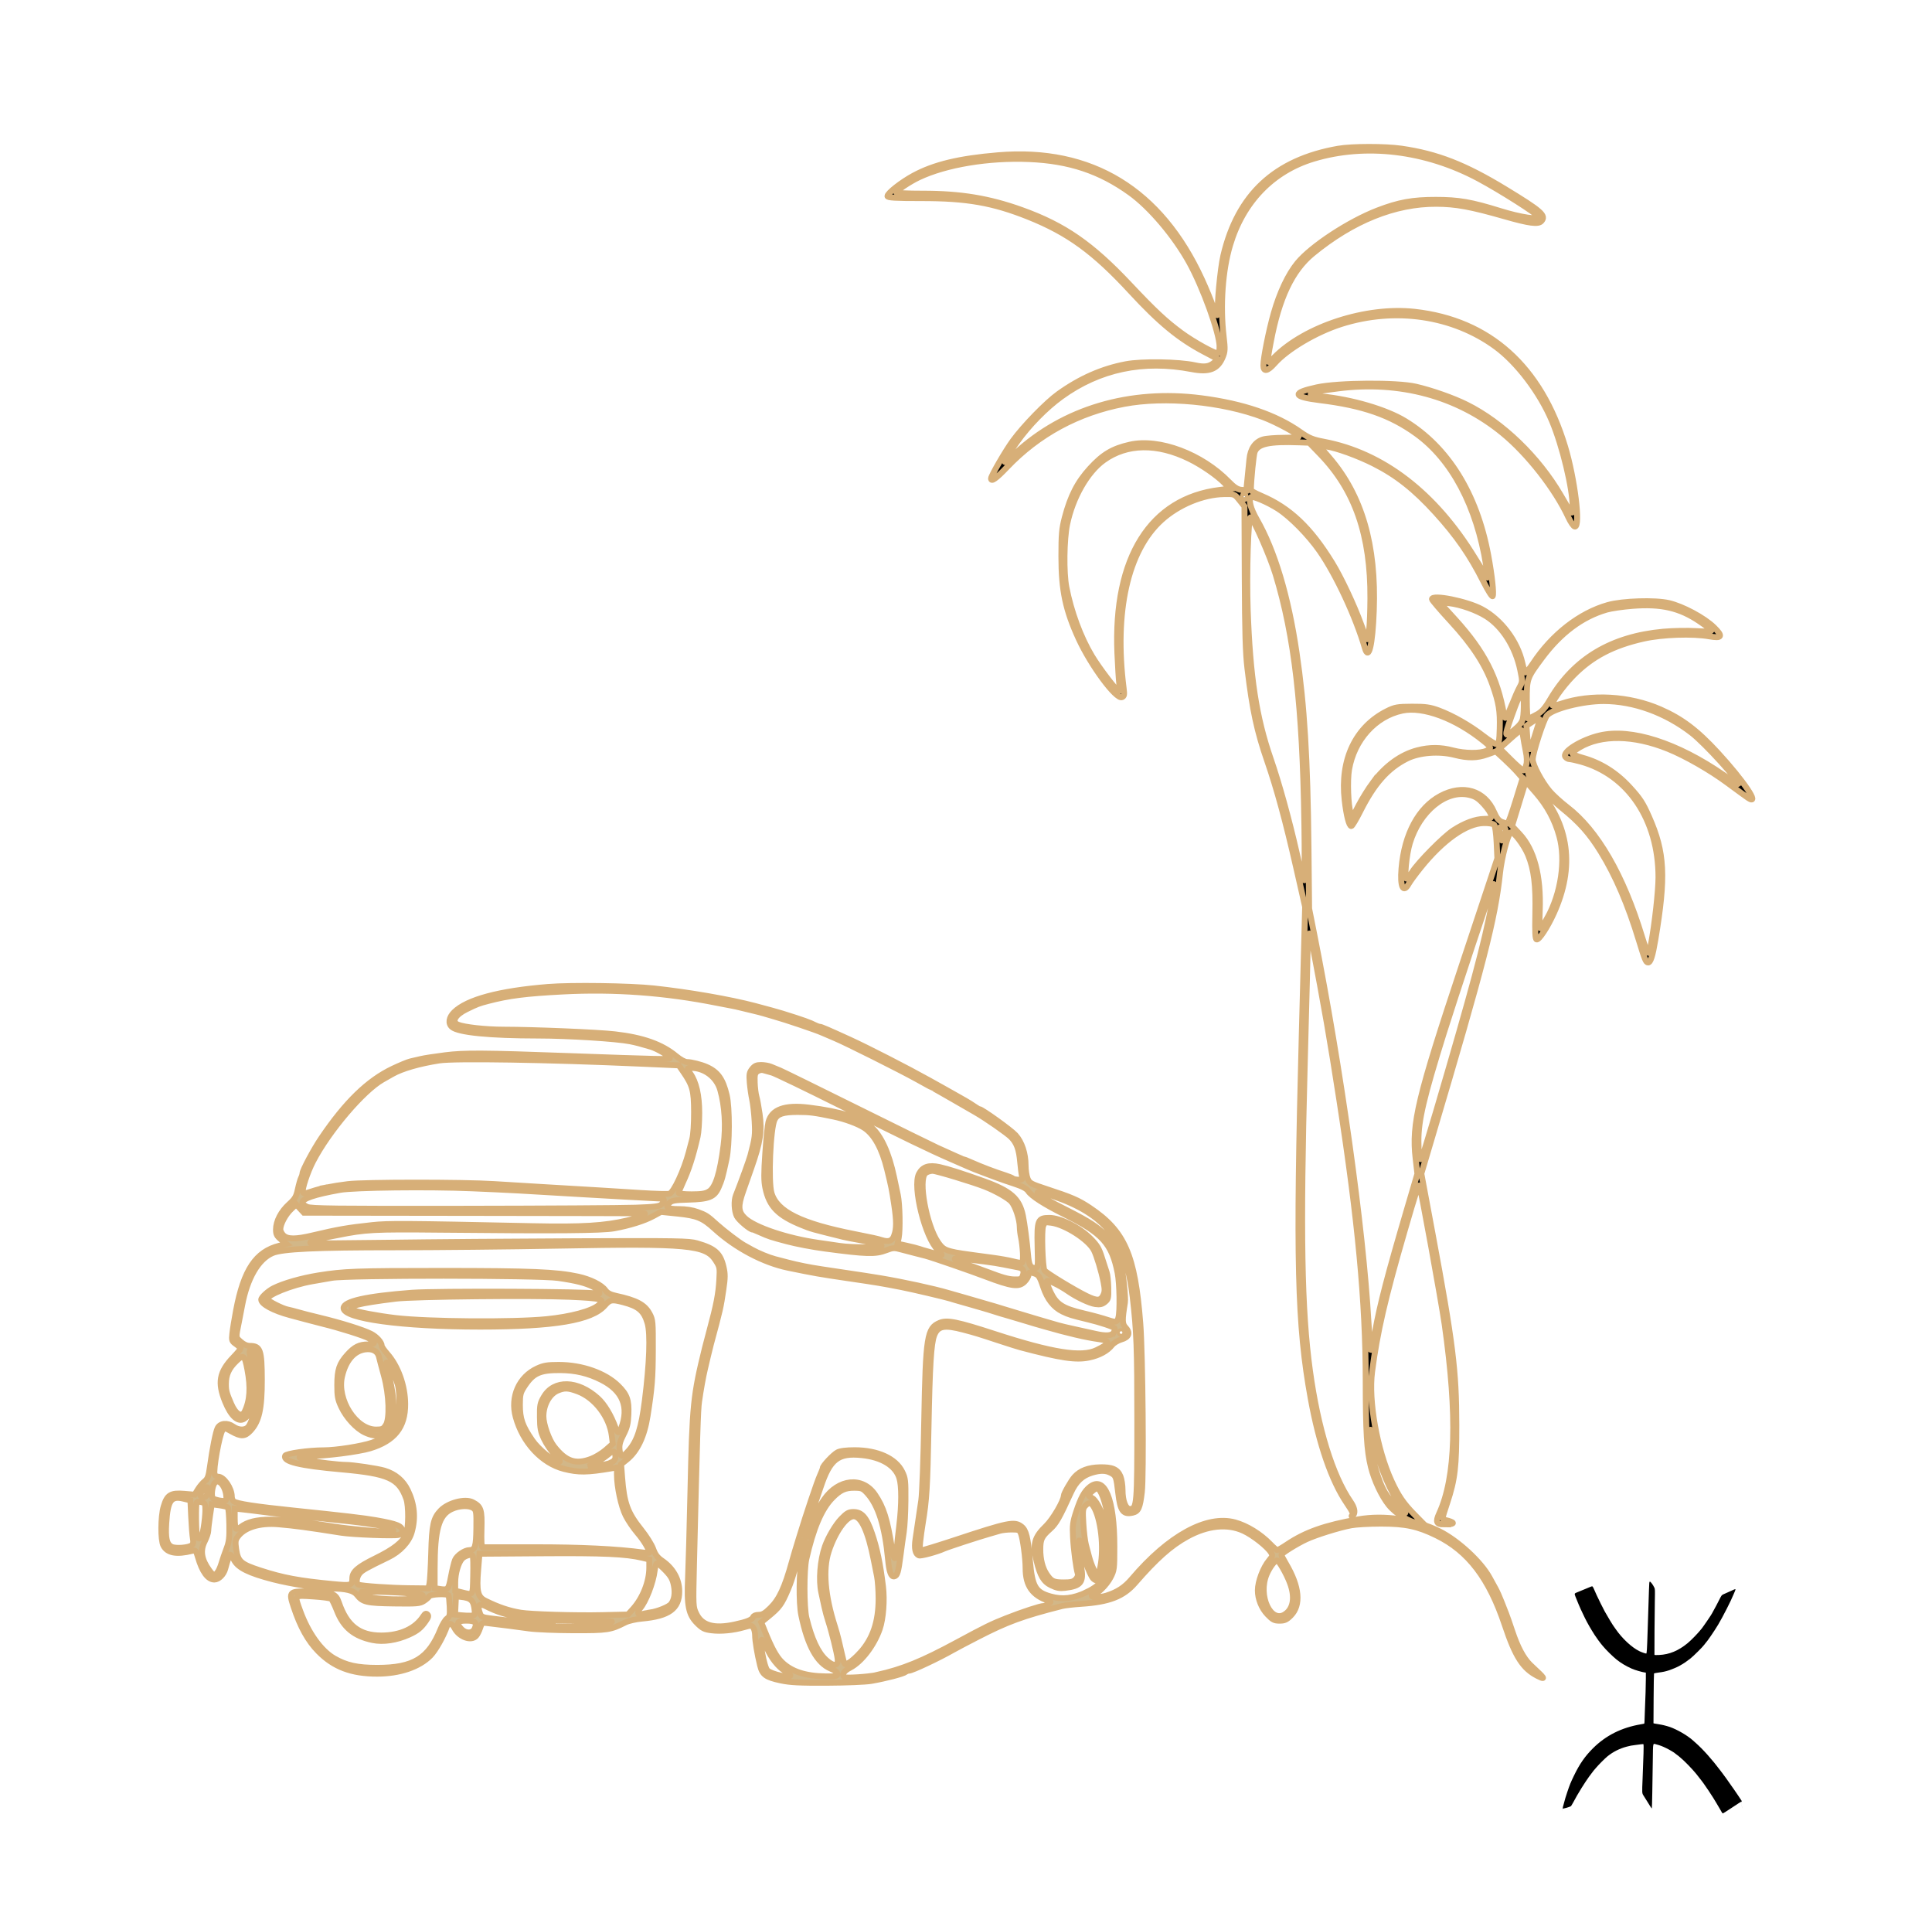 <?xml version="1.0" encoding="UTF-8" standalone="no"?>
<!-- Created with Inkscape (http://www.inkscape.org/) -->
<svg xmlns:inkscape="http://www.inkscape.org/namespaces/inkscape" xmlns:sodipodi="http://sodipodi.sourceforge.net/DTD/sodipodi-0.dtd" xmlns="http://www.w3.org/2000/svg" xmlns:svg="http://www.w3.org/2000/svg" width="102mm" height="101mm" viewBox="0 0 102 101" version="1.1" id="svg2904" sodipodi:docname="Logo one Schriftzug.svg" inkscape:version="1.1 (c4e8f9e, 2021-05-24)" inkscape:export-filename="/Users/maxie/Documents/try.png" inkscape:export-xdpi="150.84918" inkscape:export-ydpi="150.84918">
  <defs id="defs2901"></defs>
  <g id="layer1">
    <path style="fill:#d2b788;fill-opacity:1;stroke:#d7af78;stroke-width:0.309;stroke-miterlimit:4;stroke-dasharray:none;stroke-opacity:1" d="m 81.169,88.466 c -0.765,-0.392 -1.166,-1.016 -1.723,-2.684 -0.824,-2.467 -1.924,-3.909 -3.607,-4.731 -0.996,-0.487 -1.638,-0.623 -2.926,-0.623 -0.606,0 -1.314,0.039 -1.573,0.087 -0.628,0.116 -1.843,0.494 -2.372,0.738 -0.494,0.228 -1.318,0.741 -1.319,0.821 -3.9e-4,0.03 0.109,0.24 0.242,0.466 0.719,1.215 0.809,2.186 0.254,2.742 -0.22,0.22 -0.327,0.269 -0.59,0.269 -0.277,0 -0.365,-0.046 -0.638,-0.331 -0.314,-0.329 -0.511,-0.818 -0.511,-1.271 0,-0.462 0.282,-1.208 0.597,-1.583 0.187,-0.223 0.196,-0.26 0.095,-0.422 -0.196,-0.314 -0.95,-0.907 -1.447,-1.136 -0.849,-0.392 -1.9,-0.284 -2.968,0.303 -0.872,0.479 -1.635,1.158 -2.757,2.449 -0.623,0.717 -1.365,1.004 -2.846,1.102 -0.413,0.027 -0.867,0.079 -1.009,0.115 -2.065,0.523 -2.878,0.821 -4.449,1.629 -0.555,0.285 -1.149,0.599 -1.319,0.696 -0.747,0.427 -2.153,1.088 -2.315,1.088 -0.054,0 -0.132,0.029 -0.173,0.064 -0.114,0.099 -1.024,0.338 -1.82,0.477 -0.277,0.049 -1.325,0.092 -2.328,0.097 -1.45,0.007 -1.951,-0.018 -2.445,-0.123 -0.787,-0.168 -0.973,-0.302 -1.093,-0.791 -0.15,-0.61 -0.265,-1.301 -0.265,-1.596 0,-0.149 -0.044,-0.331 -0.097,-0.404 -0.089,-0.121 -0.13,-0.123 -0.485,-0.02 -0.565,0.164 -1.219,0.227 -1.716,0.165 -0.374,-0.047 -0.482,-0.101 -0.762,-0.381 -0.452,-0.452 -0.546,-0.919 -0.48,-2.393 0.027,-0.61 0.084,-2.663 0.126,-4.562 0.101,-4.581 0.15,-5.064 0.77,-7.586 0.039,-0.16 0.147,-0.57 0.239,-0.912 0.363,-1.344 0.473,-1.916 0.516,-2.677 0.036,-0.63 0.027,-0.676 -0.194,-1.02 -0.52,-0.81 -1.46,-0.899 -8.244,-0.774 -2.665,0.049 -6.562,0.088 -8.661,0.088 -4.2,-8.8e-4 -5.975,0.082 -6.491,0.304 -0.751,0.322 -1.334,1.327 -1.603,2.761 -0.048,0.256 -0.119,0.623 -0.157,0.815 -0.186,0.929 -0.191,0.853 0.074,1.095 0.162,0.148 0.33,0.225 0.493,0.226 0.553,0.003 0.629,0.218 0.633,1.784 0.003,1.539 -0.146,2.205 -0.607,2.697 -0.29,0.31 -0.492,0.318 -0.987,0.04 -0.362,-0.204 -0.382,-0.206 -0.482,-0.069 -0.166,0.227 -0.503,2.11 -0.417,2.333 0.026,0.067 0.111,0.121 0.19,0.121 0.297,0 0.716,0.613 0.716,1.048 0,0.096 0.044,0.209 0.097,0.251 0.164,0.128 1.154,0.28 3.162,0.487 2.629,0.271 3.725,0.399 4.346,0.509 1.15,0.203 1.397,0.307 1.397,0.585 0,0.089 -0.074,0.163 -0.194,0.193 -0.251,0.063 -2.425,-0.019 -3.027,-0.114 -1.816,-0.287 -2.447,-0.372 -3.315,-0.446 -1.002,-0.086 -1.805,0.163 -2.163,0.67 -0.115,0.162 -0.126,0.268 -0.071,0.647 0.095,0.652 0.248,0.786 1.28,1.121 1.194,0.388 2.03,0.544 3.835,0.716 0.957,0.091 1.012,0.075 1.015,-0.299 0.002,-0.355 0.285,-0.601 1.221,-1.061 0.971,-0.477 1.439,-0.844 1.618,-1.269 0.138,-0.327 0.145,-1.497 0.011,-1.872 -0.385,-1.081 -0.935,-1.33 -3.432,-1.553 -2.21,-0.197 -3.085,-0.409 -2.967,-0.719 0.046,-0.119 1.247,-0.289 2.043,-0.289 0.653,0 1.999,-0.212 2.554,-0.402 0.632,-0.216 1.144,-0.627 1.326,-1.062 0.135,-0.322 0.148,-1.628 0.02,-2.023 -0.142,-0.441 -0.437,-1.073 -0.527,-1.128 -0.111,-0.069 -0.107,-0.036 0.111,0.851 0.256,1.041 0.269,2.098 0.03,2.523 -0.275,0.489 -0.73,0.592 -1.344,0.303 -0.453,-0.213 -0.986,-0.792 -1.249,-1.36 -0.183,-0.393 -0.212,-0.555 -0.211,-1.156 0.002,-0.803 0.109,-1.12 0.541,-1.598 0.366,-0.405 0.629,-0.536 1.074,-0.536 0.411,0 0.434,-0.11 0.064,-0.317 -0.262,-0.147 -1.588,-0.566 -2.434,-0.77 -0.149,-0.036 -0.551,-0.14 -0.892,-0.232 -0.341,-0.092 -0.726,-0.195 -0.854,-0.229 -0.872,-0.233 -1.513,-0.58 -1.513,-0.819 0,-0.12 0.374,-0.462 0.66,-0.603 0.534,-0.264 1.469,-0.53 2.367,-0.674 1.348,-0.215 1.97,-0.238 6.503,-0.238 4.72,1.55e-4 6.069,0.057 7.195,0.301 0.647,0.14 1.242,0.436 1.441,0.715 0.108,0.151 0.263,0.235 0.557,0.299 1.102,0.24 1.522,0.465 1.784,0.955 0.167,0.313 0.176,0.41 0.171,1.921 -0.005,1.47 -0.045,1.969 -0.277,3.453 -0.173,1.104 -0.543,1.878 -1.116,2.335 l -0.283,0.226 0.053,0.699 c 0.104,1.366 0.286,1.863 1.015,2.771 0.264,0.329 0.545,0.778 0.624,0.999 0.109,0.304 0.223,0.455 0.472,0.626 0.581,0.4 0.906,0.981 0.906,1.619 0,0.911 -0.547,1.309 -1.97,1.436 -0.331,0.029 -0.713,0.118 -0.885,0.205 -0.776,0.393 -0.922,0.416 -2.724,0.412 -0.939,-0.003 -1.996,-0.045 -2.348,-0.096 -0.563,-0.081 -1.477,-0.197 -2.246,-0.287 -0.227,-0.026 -0.256,-0.004 -0.34,0.256 -0.05,0.157 -0.145,0.347 -0.21,0.421 -0.259,0.297 -0.897,0.066 -1.145,-0.414 -0.131,-0.253 -0.326,-0.298 -0.398,-0.091 -0.184,0.529 -0.604,1.274 -0.872,1.547 -0.596,0.607 -1.625,0.956 -2.816,0.956 -1.356,0 -2.288,-0.354 -3.098,-1.176 -0.551,-0.559 -0.961,-1.3 -1.313,-2.367 -0.265,-0.803 -0.233,-0.829 0.978,-0.789 1.079,0.036 1.257,0.108 1.416,0.577 0.412,1.215 1.084,1.738 2.234,1.738 1.005,0 1.795,-0.36 2.218,-1.009 0.098,-0.15 0.148,-0.173 0.221,-0.103 0.074,0.071 0.055,0.147 -0.086,0.349 -0.256,0.366 -0.443,0.518 -0.886,0.719 -0.65,0.295 -1.359,0.401 -1.92,0.285 -0.974,-0.201 -1.537,-0.664 -1.884,-1.551 -0.12,-0.306 -0.256,-0.587 -0.302,-0.625 -0.046,-0.038 -0.477,-0.095 -0.957,-0.125 -1.021,-0.066 -0.994,-0.097 -0.677,0.776 0.415,1.143 1.091,2.086 1.783,2.488 0.643,0.373 1.233,0.503 2.281,0.503 1.907,0 2.719,-0.496 3.341,-2.04 0.099,-0.247 0.254,-0.5 0.343,-0.563 0.142,-0.1 0.16,-0.179 0.139,-0.635 -0.013,-0.287 -0.04,-0.548 -0.061,-0.582 -0.067,-0.108 -0.946,-0.07 -1.014,0.043 -0.034,0.057 -0.165,0.171 -0.292,0.252 -0.207,0.133 -0.364,0.146 -1.575,0.129 -1.453,-0.021 -1.646,-0.066 -1.955,-0.458 -0.181,-0.231 -0.567,-0.326 -1.354,-0.334 -0.636,-0.007 -2.153,-0.245 -3.074,-0.483 -1.276,-0.33 -1.839,-0.608 -2.057,-1.016 -0.085,-0.16 -0.176,-0.291 -0.201,-0.291 -0.041,-1.55e-4 -0.14,0.28 -0.265,0.75 -0.081,0.305 -0.347,0.569 -0.574,0.569 -0.343,0 -0.646,-0.415 -0.869,-1.189 -0.099,-0.343 -0.124,-0.37 -0.302,-0.326 -0.832,0.206 -1.314,0.116 -1.521,-0.283 -0.151,-0.293 -0.144,-1.513 0.012,-2.05 0.18,-0.618 0.373,-0.74 1.077,-0.681 l 0.561,0.047 0.173,-0.281 c 0.095,-0.154 0.258,-0.347 0.362,-0.429 0.153,-0.12 0.204,-0.262 0.272,-0.758 0.135,-0.981 0.303,-1.826 0.405,-2.04 0.127,-0.267 0.515,-0.308 0.824,-0.088 0.299,0.213 0.662,0.209 0.814,-0.008 0.271,-0.387 0.514,-1.573 0.505,-2.457 -0.01,-0.903 -0.141,-1.517 -0.332,-1.553 -0.128,-0.024 -0.139,0.009 -0.098,0.271 0.316,2.011 0.228,2.987 -0.302,3.334 -0.32,0.21 -0.698,-0.126 -1.011,-0.896 -0.412,-1.013 -0.311,-1.57 0.425,-2.341 0.217,-0.227 0.394,-0.438 0.394,-0.469 0,-0.03 -0.109,-0.133 -0.241,-0.227 -0.229,-0.163 -0.239,-0.193 -0.199,-0.568 0.023,-0.218 0.111,-0.763 0.196,-1.211 0.403,-2.146 1.048,-3.111 2.287,-3.42 l 0.374,-0.093 -0.277,-0.228 c -0.232,-0.191 -0.277,-0.278 -0.277,-0.534 0,-0.433 0.268,-0.95 0.692,-1.333 0.311,-0.281 0.378,-0.396 0.464,-0.795 0.055,-0.256 0.132,-0.526 0.171,-0.6 0.039,-0.074 0.071,-0.179 0.072,-0.233 0.002,-0.163 0.591,-1.265 0.996,-1.864 1.287,-1.901 2.463,-3.043 3.774,-3.666 0.385,-0.183 0.805,-0.356 0.933,-0.384 0.128,-0.028 0.373,-0.085 0.543,-0.126 0.171,-0.042 0.747,-0.131 1.28,-0.198 1.019,-0.129 2.008,-0.123 6.558,0.042 4.736,0.171 5.316,0.184 5.316,0.114 0,-0.106 -0.662,-0.502 -1.009,-0.605 -0.564,-0.167 -0.768,-0.22 -1.086,-0.284 -0.712,-0.143 -3.271,-0.304 -4.859,-0.305 -2.581,-0.002 -4.216,-0.164 -4.551,-0.452 -0.216,-0.185 -0.168,-0.508 0.115,-0.785 0.684,-0.668 2.364,-1.12 4.949,-1.331 1.226,-0.1 4.334,-0.057 5.588,0.078 1.834,0.197 4.026,0.577 5.355,0.929 0.652,0.172 1.22,0.33 1.436,0.397 1.107,0.346 1.45,0.468 1.764,0.629 0.074,0.038 0.169,0.069 0.211,0.069 0.076,0 0.405,0.141 1.594,0.684 0.929,0.424 3.031,1.501 4.171,2.137 0.203,0.113 0.517,0.288 0.698,0.389 0.181,0.101 0.461,0.258 0.621,0.349 0.16,0.091 0.422,0.24 0.582,0.33 0.16,0.09 0.384,0.23 0.497,0.31 0.113,0.08 0.228,0.146 0.255,0.146 0.133,0 1.672,1.105 1.918,1.377 0.331,0.367 0.531,0.971 0.531,1.606 0,0.24 0.048,0.551 0.106,0.692 0.099,0.236 0.173,0.277 0.989,0.544 1.343,0.44 1.688,0.589 2.296,0.996 1.841,1.231 2.384,2.478 2.665,6.116 0.123,1.597 0.182,8.03 0.081,8.885 -0.099,0.838 -0.182,1.023 -0.489,1.091 -0.502,0.11 -0.652,-0.096 -0.76,-1.042 -0.097,-0.854 -0.12,-0.918 -0.395,-1.06 -0.269,-0.139 -0.55,-0.142 -0.99,-0.011 -0.516,0.154 -0.848,0.468 -1.113,1.049 -0.609,1.336 -0.782,1.641 -1.096,1.921 -0.446,0.398 -0.515,0.541 -0.518,1.07 -0.003,0.532 0.116,1 0.338,1.328 0.248,0.366 0.363,0.422 0.881,0.424 0.388,0.002 0.517,-0.029 0.644,-0.157 0.09,-0.09 0.141,-0.217 0.118,-0.291 -0.094,-0.302 -0.221,-1.266 -0.256,-1.938 -0.032,-0.633 -0.012,-0.797 0.173,-1.358 0.239,-0.728 0.429,-1.072 0.714,-1.296 0.78,-0.613 1.299,0.642 1.298,3.142 -6e-5,1.196 -0.008,1.256 -0.208,1.641 -0.205,0.394 -0.698,0.881 -0.891,0.881 -0.054,0 -0.099,0.035 -0.099,0.078 0,0.103 0.453,0.099 0.784,-0.007 0.583,-0.186 0.961,-0.435 1.342,-0.884 1.934,-2.276 3.948,-3.382 5.432,-2.981 0.631,0.17 1.352,0.613 1.868,1.148 0.169,0.175 0.337,0.318 0.373,0.318 0.036,0 0.265,-0.133 0.508,-0.296 0.982,-0.658 2.003,-1.018 3.773,-1.33 1.364,-0.241 3.013,0.003 4.275,0.631 0.977,0.487 2.199,1.615 2.649,2.446 0.088,0.162 0.228,0.417 0.312,0.567 0.084,0.149 0.232,0.481 0.33,0.737 0.098,0.256 0.207,0.535 0.243,0.621 0.036,0.085 0.176,0.487 0.311,0.892 0.283,0.852 0.591,1.432 0.948,1.783 0.405,0.4 1.072,0.942 0.384,0.59 z m -34.862,-0.055 c 1.352,-0.302 2.367,-0.716 4.23,-1.723 1.482,-0.801 1.829,-0.971 2.6,-1.273 0.872,-0.342 1.79,-0.642 1.961,-0.642 0.058,0 0.173,-0.05 0.255,-0.111 0.149,-0.109 0.149,-0.112 -0.005,-0.164 -0.841,-0.285 -1.203,-0.8 -1.203,-1.711 0,-0.531 -0.138,-1.565 -0.245,-1.837 -0.077,-0.195 -0.119,-0.213 -0.49,-0.213 -0.223,0 -0.507,0.031 -0.631,0.069 -0.124,0.038 -0.382,0.113 -0.574,0.167 -0.511,0.143 -2.186,0.692 -2.367,0.775 -0.367,0.169 -1.217,0.398 -1.323,0.358 -0.193,-0.074 -0.255,-0.372 -0.181,-0.865 0.038,-0.255 0.103,-0.691 0.144,-0.969 0.04,-0.277 0.113,-0.766 0.161,-1.086 0.048,-0.32 0.118,-2.206 0.154,-4.191 0.083,-4.466 0.15,-4.889 0.822,-5.17 0.389,-0.162 0.921,-0.054 2.9,0.59 3.046,0.991 4.58,1.234 5.375,0.853 0.727,-0.348 0.756,-0.495 0.115,-0.581 -0.664,-0.09 -1.676,-0.326 -2.833,-0.662 -0.139,-0.04 -0.366,-0.105 -0.504,-0.144 -0.139,-0.039 -0.497,-0.147 -0.795,-0.239 -0.299,-0.092 -0.648,-0.196 -0.776,-0.23 -0.128,-0.034 -0.39,-0.113 -0.582,-0.176 -0.192,-0.063 -0.506,-0.158 -0.698,-0.212 -0.192,-0.054 -0.437,-0.125 -0.543,-0.157 -0.107,-0.033 -0.351,-0.103 -0.543,-0.155 -0.192,-0.053 -0.437,-0.124 -0.543,-0.16 -0.244,-0.08 -1.985,-0.49 -2.58,-0.607 -1.04,-0.204 -1.286,-0.245 -2.852,-0.474 -1.483,-0.217 -1.768,-0.267 -3.143,-0.55 -1.311,-0.27 -2.775,-1.044 -3.88,-2.052 -0.637,-0.581 -0.928,-0.701 -1.962,-0.807 l -0.876,-0.09 -0.405,0.22 c -0.472,0.256 -1.25,0.5 -2.074,0.649 -0.632,0.114 -3.024,0.133 -9.196,0.072 -3.493,-0.035 -3.937,-0.011 -5.394,0.285 -0.32,0.065 -0.722,0.142 -0.892,0.171 -0.345,0.058 -0.639,0.197 -0.534,0.251 0.037,0.019 1.867,0.009 4.065,-0.022 2.198,-0.031 6.668,-0.067 9.934,-0.08 5.405,-0.021 5.978,-0.011 6.396,0.109 0.955,0.275 1.236,0.525 1.405,1.253 0.086,0.37 0.085,0.561 -0.009,1.193 -0.143,0.966 -0.159,1.035 -0.659,2.887 -0.04,0.149 -0.11,0.429 -0.154,0.621 -0.044,0.192 -0.114,0.489 -0.155,0.66 -0.1,0.413 -0.228,1.127 -0.315,1.746 -0.064,0.458 -0.098,1.552 -0.268,8.614 -0.052,2.176 -0.051,2.218 0.118,2.575 0.297,0.628 0.934,0.81 2.022,0.577 0.652,-0.14 0.924,-0.249 0.98,-0.395 0.027,-0.071 0.143,-0.118 0.296,-0.118 0.194,0 0.334,-0.082 0.621,-0.365 0.469,-0.462 0.75,-1.068 1.128,-2.428 0.053,-0.192 0.124,-0.437 0.156,-0.543 0.033,-0.107 0.139,-0.456 0.236,-0.776 0.358,-1.181 0.943,-2.92 1.089,-3.239 0.083,-0.181 0.15,-0.358 0.15,-0.393 0,-0.122 0.559,-0.717 0.78,-0.832 0.146,-0.076 0.455,-0.114 0.911,-0.114 1.208,0 2.162,0.435 2.505,1.142 0.166,0.341 0.18,0.467 0.173,1.513 -0.004,0.628 -0.045,1.379 -0.09,1.669 -0.045,0.29 -0.122,0.841 -0.171,1.226 -0.113,0.886 -0.171,1.08 -0.331,1.112 -0.169,0.033 -0.267,-0.235 -0.329,-0.897 -0.162,-1.74 -0.514,-2.86 -1.097,-3.497 -0.231,-0.252 -0.296,-0.279 -0.67,-0.283 -0.497,-0.005 -0.762,0.117 -1.176,0.539 -0.569,0.58 -1.009,1.615 -1.37,3.221 -0.13,0.578 -0.127,2.563 0.005,3.104 0.27,1.11 0.607,1.833 1.035,2.22 0.4,0.362 0.652,0.342 0.613,-0.047 -0.03,-0.304 -0.323,-1.482 -0.501,-2.018 -0.064,-0.192 -0.154,-0.524 -0.199,-0.737 -0.046,-0.213 -0.119,-0.552 -0.163,-0.752 -0.143,-0.654 -0.06,-1.711 0.191,-2.43 0.171,-0.49 0.566,-1.157 0.867,-1.467 0.29,-0.298 0.394,-0.356 0.637,-0.356 0.445,0 0.689,0.28 0.978,1.125 0.268,0.782 0.437,1.591 0.585,2.804 0.089,0.723 0.014,1.701 -0.17,2.24 -0.298,0.869 -0.965,1.741 -1.569,2.052 -0.329,0.169 -0.445,0.357 -0.307,0.495 0.067,0.067 1.285,-0.012 1.734,-0.112 z m -4.579,0.028 c 0,-0.033 -0.131,-0.141 -0.291,-0.24 -0.356,-0.221 -0.724,-0.692 -0.964,-1.233 -0.099,-0.224 -0.211,-0.407 -0.249,-0.407 -0.144,-2.23e-4 0.115,1.438 0.29,1.614 0.205,0.205 1.213,0.427 1.213,0.267 z m 2.483,-0.077 c -1.6e-4,-0.088 -0.123,-0.186 -0.347,-0.278 -0.721,-0.296 -1.227,-1.214 -1.561,-2.827 -0.135,-0.655 -0.115,-2.348 0.037,-3.084 0.184,-0.891 0.187,-0.916 0.096,-0.86 -0.048,0.03 -0.088,0.123 -0.088,0.206 0,0.083 -0.031,0.212 -0.068,0.286 -0.065,0.129 -0.1,0.24 -0.318,1.027 -0.128,0.459 -0.229,0.759 -0.36,1.067 -0.337,0.793 -0.454,0.952 -1.051,1.439 l -0.361,0.295 0.193,0.481 c 0.349,0.868 0.6,1.328 0.88,1.608 0.505,0.505 1.25,0.752 2.308,0.766 0.561,0.007 0.64,-0.008 0.64,-0.127 z m 1.205,-1.122 c 0.664,-0.734 0.968,-1.632 0.968,-2.853 0,-0.421 -0.037,-0.952 -0.083,-1.18 -0.045,-0.227 -0.121,-0.605 -0.167,-0.84 -0.303,-1.539 -0.664,-2.328 -1.063,-2.328 -0.394,0 -0.984,0.831 -1.319,1.856 -0.312,0.957 -0.198,2.333 0.328,3.967 0.061,0.191 0.148,0.504 0.193,0.696 0.045,0.192 0.123,0.524 0.172,0.737 0.147,0.631 0.124,0.601 0.374,0.472 0.123,-0.064 0.391,-0.301 0.595,-0.527 z M 25.055,85.981 c 0.149,-0.327 0.043,-0.432 -0.436,-0.432 -0.488,0 -0.56,0.122 -0.261,0.441 0.231,0.246 0.583,0.241 0.697,-0.009 z m 6.833,-0.225 c 0.201,-0.053 0.39,-0.121 0.42,-0.152 0.03,-0.031 -0.703,-0.056 -1.63,-0.056 -2.679,0 -3.915,-0.186 -5.014,-0.753 -0.376,-0.194 -0.486,-0.059 -0.317,0.387 0.06,0.158 0.142,0.196 0.524,0.243 0.249,0.03 0.697,0.086 0.996,0.123 0.299,0.037 0.962,0.108 1.475,0.157 0.512,0.049 0.946,0.104 0.964,0.121 0.078,0.076 2.251,0.016 2.583,-0.071 z m -6.827,-0.712 c -0.05,-0.567 -0.18,-0.696 -0.755,-0.753 l -0.233,-0.023 -0.023,0.48 -0.023,0.48 0.295,0.032 c 0.162,0.018 0.399,0.029 0.527,0.024 0.21,-0.007 0.231,-0.031 0.212,-0.241 z m 8.364,-0.122 c 0.509,-0.565 0.853,-1.436 0.853,-2.164 v -0.439 l -0.369,-0.088 c -0.863,-0.206 -2.076,-0.261 -5.297,-0.237 l -3.298,0.024 -0.068,0.839 c -0.093,1.149 -0.025,1.441 0.385,1.643 0.685,0.338 1.229,0.522 1.856,0.627 0.537,0.09 2.893,0.16 4.307,0.128 l 1.358,-0.031 z m 34.439,0.273 c 0.426,-0.298 0.513,-0.903 0.237,-1.641 -0.179,-0.48 -0.584,-1.186 -0.679,-1.186 -0.118,0 -0.39,0.361 -0.545,0.724 -0.486,1.137 0.219,2.641 0.987,2.104 z m -33.538,-0.077 c 0.399,-0.058 0.982,-0.296 1.101,-0.449 0.177,-0.227 0.229,-0.576 0.149,-0.983 -0.065,-0.331 -0.155,-0.491 -0.443,-0.789 -0.198,-0.206 -0.397,-0.374 -0.442,-0.374 -0.045,0 -0.101,0.166 -0.125,0.369 -0.077,0.651 -0.466,1.657 -0.777,2.012 -0.153,0.174 -0.114,0.375 0.06,0.308 0.054,-0.021 0.269,-0.063 0.477,-0.093 z m -12.174,-0.781 c 0.258,-0.071 0.212,-0.184 -0.078,-0.192 -0.139,-0.003 -0.34,-0.017 -0.446,-0.031 -0.61,-0.077 -2.561,-0.13 -2.561,-0.07 0,0.167 0.4,0.294 1.086,0.347 0.752,0.058 1.684,0.032 1.998,-0.054 z m 35.197,-0.287 c 0.953,-0.44 1.294,-1.054 1.296,-2.334 0.002,-1.39 -0.409,-3.152 -0.736,-3.152 -0.099,0 -0.427,0.286 -0.427,0.373 0,0.031 0.076,0.091 0.168,0.133 0.187,0.085 0.467,0.591 0.623,1.124 0.144,0.493 0.137,2.705 -0.01,2.978 -0.145,0.271 -0.376,0.336 -0.546,0.154 -0.202,-0.216 -0.623,-1.403 -0.623,-1.755 0,-0.112 -0.038,-0.227 -0.085,-0.256 -0.098,-0.061 -0.066,0.544 0.074,1.379 0.139,0.829 -0.009,1.024 -0.856,1.125 -0.281,0.033 -0.444,0.003 -0.727,-0.134 -0.403,-0.195 -0.587,-0.505 -0.781,-1.314 -0.208,-0.868 -0.107,-1.227 0.515,-1.827 0.355,-0.343 0.928,-1.324 0.928,-1.588 0,-0.117 0.39,-0.798 0.572,-0.999 0.298,-0.33 0.726,-0.492 1.329,-0.505 0.666,-0.014 0.936,0.104 1.092,0.48 0.061,0.146 0.111,0.471 0.111,0.724 0,0.577 0.163,0.997 0.388,0.997 0.37,0 0.388,-0.218 0.388,-4.634 2.3e-4,-3.856 -0.032,-4.74 -0.241,-6.541 -0.351,-3.025 -1.442,-4.401 -4.248,-5.353 -0.715,-0.243 -0.91,-0.26 -0.699,-0.063 0.137,0.128 0.354,0.248 1.543,0.854 1.104,0.563 1.552,0.853 1.962,1.276 0.309,0.318 0.692,1.036 0.821,1.541 0.118,0.463 0.254,1.761 0.212,2.022 -0.152,0.929 -0.148,1.126 0.027,1.312 0.268,0.285 0.188,0.521 -0.216,0.637 -0.185,0.053 -0.407,0.188 -0.495,0.299 -0.245,0.311 -0.673,0.544 -1.209,0.656 -0.697,0.146 -1.486,0.029 -3.626,-0.538 -0.128,-0.034 -0.617,-0.188 -1.086,-0.342 -1.214,-0.399 -1.255,-0.412 -1.919,-0.588 -1.014,-0.269 -1.354,-0.203 -1.547,0.299 -0.165,0.43 -0.236,1.57 -0.299,4.858 -0.062,3.201 -0.099,3.807 -0.309,5.083 -0.046,0.277 -0.104,0.705 -0.13,0.951 -0.04,0.386 -0.029,0.446 0.085,0.446 0.073,0 0.854,-0.239 1.738,-0.531 2.834,-0.938 3.156,-1.003 3.524,-0.713 0.247,0.194 0.338,0.565 0.448,1.821 0.118,1.351 0.288,1.641 1.089,1.865 0.621,0.174 1.181,0.11 1.883,-0.214 z M 24.981,83.174 c 0.013,-0.538 0.003,-1.011 -0.022,-1.052 -0.064,-0.102 -0.421,-0.003 -0.567,0.159 -0.197,0.218 -0.357,0.775 -0.357,1.245 v 0.441 l 0.33,0.081 c 0.633,0.155 0.59,0.216 0.616,-0.874 z m -1.172,0.047 c 0.069,-0.363 0.165,-0.756 0.213,-0.873 0.098,-0.24 0.51,-0.523 0.76,-0.524 0.298,-4.46e-4 0.354,-0.177 0.366,-1.158 0.011,-0.846 -0.002,-0.94 -0.143,-1.048 -0.222,-0.169 -0.76,-0.15 -1.167,0.042 -0.674,0.317 -0.889,1.077 -0.889,3.141 v 1.03 l 0.213,0.034 c 0.498,0.079 0.512,0.065 0.647,-0.644 z m -1.136,0.369 c 0.03,-0.139 0.071,-0.874 0.092,-1.633 0.04,-1.475 0.116,-1.818 0.498,-2.218 0.397,-0.416 1.29,-0.65 1.691,-0.443 0.442,0.229 0.498,0.399 0.467,1.441 -0.017,0.587 0.001,0.933 0.05,0.935 0.043,0.002 1.282,0.002 2.755,4.33e-4 2.413,-0.003 4.378,0.093 5.723,0.278 0.181,0.025 0.33,0.028 0.33,0.008 0,-0.167 -0.294,-0.658 -0.62,-1.036 -0.216,-0.251 -0.497,-0.666 -0.625,-0.922 -0.243,-0.489 -0.463,-1.515 -0.463,-2.162 l -8e-5,-0.377 -0.291,0.049 c -1.283,0.216 -1.743,0.222 -2.503,0.029 -1.165,-0.296 -2.181,-1.39 -2.551,-2.747 -0.29,-1.063 0.178,-2.117 1.137,-2.558 0.342,-0.157 0.531,-0.188 1.141,-0.188 1.23,0 2.457,0.433 3.139,1.109 0.463,0.458 0.565,0.743 0.535,1.491 -0.021,0.509 -0.068,0.705 -0.263,1.086 -0.185,0.363 -0.231,0.538 -0.205,0.795 0.041,0.418 0.159,0.421 0.508,0.013 0.43,-0.503 0.643,-1.174 0.824,-2.593 0.252,-1.987 0.307,-3.539 0.145,-4.104 -0.185,-0.645 -0.471,-0.892 -1.279,-1.102 -0.608,-0.158 -0.701,-0.142 -0.979,0.175 -0.685,0.78 -2.649,1.112 -6.579,1.113 -4.107,4.83e-4 -7.213,-0.421 -7.213,-0.978 0,-0.361 1.196,-0.63 3.609,-0.813 1.285,-0.097 9.419,-0.063 9.72,0.041 0.318,0.11 0.199,-0.175 -0.146,-0.351 -0.4,-0.204 -0.904,-0.332 -1.852,-0.469 -1.04,-0.151 -11.093,-0.156 -11.951,-0.005 -0.32,0.056 -0.792,0.138 -1.048,0.183 -1.068,0.187 -2.412,0.729 -2.348,0.947 0.03,0.103 0.784,0.485 1.066,0.541 0.107,0.021 0.335,0.079 0.506,0.128 0.308,0.088 0.622,0.169 1.183,0.304 1.121,0.269 2.298,0.638 2.715,0.851 0.296,0.151 0.564,0.453 0.564,0.636 0,0.048 0.133,0.238 0.295,0.423 0.57,0.648 0.939,1.68 0.944,2.646 0.007,1.227 -0.566,1.948 -1.86,2.34 -0.607,0.184 -2.367,0.407 -3.207,0.407 -0.988,0 -0.481,0.202 0.96,0.382 0.365,0.046 0.805,0.083 0.977,0.083 0.37,0 1.665,0.193 2.029,0.302 0.573,0.172 0.99,0.522 1.239,1.04 0.354,0.736 0.42,1.459 0.204,2.216 -0.147,0.515 -0.625,1.024 -1.241,1.321 -1.163,0.561 -1.379,0.683 -1.514,0.853 -0.167,0.213 -0.195,0.542 -0.05,0.593 0.202,0.071 1.688,0.173 2.668,0.183 l 1.019,0.011 z M 11.475,83.008 c 0.063,-0.075 0.16,-0.293 0.216,-0.485 0.056,-0.192 0.176,-0.541 0.266,-0.776 0.136,-0.354 0.162,-0.571 0.149,-1.273 -0.009,-0.465 -0.044,-0.872 -0.078,-0.904 -0.034,-0.032 -0.239,-0.081 -0.455,-0.11 l -0.393,-0.052 -0.092,0.607 c -0.051,0.334 -0.092,0.689 -0.092,0.79 2.79e-4,0.101 -0.087,0.356 -0.193,0.569 -0.242,0.482 -0.164,0.956 0.249,1.518 0.213,0.29 0.265,0.304 0.423,0.116 z M 58.093,82.704 c 0.204,-1.014 0.026,-2.57 -0.363,-3.188 -0.136,-0.215 -0.259,-0.221 -0.441,-0.02 -0.123,0.136 -0.134,0.25 -0.093,0.931 0.026,0.427 0.086,0.924 0.134,1.106 0.048,0.182 0.124,0.47 0.169,0.641 0.112,0.426 0.358,0.97 0.439,0.97 0.037,0 0.106,-0.198 0.155,-0.44 z M 47.34,81.767 c 0.023,-0.246 0.086,-0.814 0.139,-1.262 0.129,-1.094 0.131,-2.059 0.004,-2.481 -0.197,-0.657 -0.928,-1.104 -1.979,-1.212 -1.251,-0.128 -1.683,0.205 -2.174,1.676 -0.064,0.192 -0.202,0.594 -0.305,0.892 -0.104,0.299 -0.232,0.7 -0.284,0.892 -0.052,0.192 -0.127,0.41 -0.165,0.484 -0.038,0.074 -0.068,0.214 -0.065,0.31 0.005,0.172 0.007,0.171 0.086,-0.018 0.044,-0.107 0.112,-0.255 0.15,-0.329 0.038,-0.074 0.07,-0.184 0.07,-0.244 0,-0.14 0.384,-0.871 0.693,-1.32 0.757,-1.101 2.029,-1.226 2.683,-0.264 0.454,0.668 0.652,1.297 0.896,2.836 0.049,0.31 0.116,0.546 0.15,0.525 0.034,-0.021 0.08,-0.239 0.103,-0.485 z M 10.13,81.566 c 0.071,-0.056 0.088,-0.169 0.053,-0.358 -0.028,-0.152 -0.069,-0.666 -0.091,-1.143 l -0.04,-0.867 -0.373,-0.09 c -0.649,-0.156 -0.824,0.094 -0.899,1.285 -0.051,0.808 0.02,1.122 0.281,1.255 0.21,0.107 0.897,0.054 1.068,-0.083 z m 0.618,-0.907 c 0.051,-0.3 0.093,-0.718 0.093,-0.93 0,-0.348 -0.019,-0.39 -0.198,-0.435 -0.109,-0.027 -0.222,-0.025 -0.252,0.005 -0.066,0.067 -0.045,1.715 0.023,1.826 0.128,0.207 0.246,0.042 0.334,-0.467 z m 9.926,0.157 c 0.257,0 -0.062,-0.214 -0.386,-0.258 -0.181,-0.025 -0.573,-0.083 -0.872,-0.128 -0.513,-0.078 -1.024,-0.137 -2.755,-0.314 -1.636,-0.168 -2.162,-0.226 -2.755,-0.305 -0.341,-0.046 -0.822,-0.105 -1.067,-0.131 l -0.446,-0.048 v 0.511 c 0,0.281 0.031,0.53 0.068,0.553 0.038,0.023 0.151,-0.02 0.252,-0.096 0.679,-0.509 1.841,-0.512 4.957,-0.013 0.731,0.117 2.643,0.294 2.781,0.258 0.057,-0.015 0.157,-0.027 0.223,-0.027 z m -8.725,-1.829 c -0.04,-0.529 -0.391,-0.947 -0.603,-0.72 -0.146,0.157 -0.214,0.729 -0.097,0.826 0.096,0.08 0.492,0.161 0.64,0.131 0.043,-0.009 0.07,-0.115 0.061,-0.237 z m -0.991,-0.194 c 0.073,-0.334 -0.02,-0.382 -0.242,-0.125 -0.203,0.235 -0.187,0.363 0.045,0.363 0.098,0 0.161,-0.076 0.197,-0.238 z m 21.316,-1.593 c 0.141,-0.073 0.218,-0.174 0.217,-0.286 -0.002,-0.34 -0.105,-0.374 -0.39,-0.131 -0.148,0.126 -0.443,0.32 -0.657,0.43 l -0.388,0.2 0.5,-0.05 c 0.275,-0.027 0.598,-0.101 0.718,-0.163 z m -2.984,-0.408 c -0.194,-0.207 -0.449,-0.583 -0.566,-0.834 -0.181,-0.387 -0.215,-0.566 -0.221,-1.156 -0.007,-0.635 0.013,-0.733 0.214,-1.075 0.534,-0.909 1.78,-0.876 2.838,0.075 0.352,0.317 0.702,0.896 0.943,1.563 0.111,0.308 0.184,0.318 0.291,0.039 0.438,-1.138 0.092,-1.991 -1.039,-2.565 -0.692,-0.351 -1.36,-0.509 -2.167,-0.515 -1.088,-0.008 -1.446,0.157 -1.912,0.883 -0.195,0.304 -0.222,0.417 -0.222,0.947 0,0.744 0.126,1.106 0.654,1.877 0.322,0.471 1.133,1.131 1.394,1.135 0.114,0.002 0.069,-0.08 -0.206,-0.374 z m 1.911,0.219 c 0.232,-0.087 0.586,-0.302 0.786,-0.479 l 0.365,-0.321 -0.054,-0.433 c -0.123,-0.991 -0.893,-1.994 -1.788,-2.329 -0.51,-0.191 -0.701,-0.199 -1.067,-0.046 -0.436,0.182 -0.753,0.755 -0.753,1.359 0,0.426 0.289,1.24 0.566,1.592 0.622,0.79 1.13,0.962 1.945,0.657 z m -10.843,-1.763 c 0.231,-0.34 0.19,-1.618 -0.084,-2.619 -0.117,-0.427 -0.237,-0.88 -0.266,-1.008 -0.07,-0.3 -0.347,-0.446 -0.738,-0.389 -0.588,0.086 -1.02,0.594 -1.212,1.426 -0.283,1.224 0.729,2.802 1.797,2.803 0.306,2.3e-4 0.381,-0.032 0.504,-0.213 z m -7.441,-0.737 c 0.28,-0.58 0.325,-1.269 0.143,-2.22 -0.147,-0.769 -0.206,-0.812 -0.595,-0.434 -0.387,0.375 -0.537,0.713 -0.537,1.205 0,0.354 0.033,0.477 0.278,1.042 0.24,0.554 0.554,0.733 0.711,0.407 z m 45.885,-4.173 c 0.046,-0.086 0.065,-0.188 0.041,-0.226 -0.046,-0.074 -0.763,-0.312 -1.4,-0.465 -0.849,-0.203 -1.022,-0.256 -1.345,-0.413 -0.469,-0.228 -0.809,-0.659 -1.022,-1.299 -0.2,-0.598 -0.247,-0.66 -0.563,-0.74 -0.178,-0.045 -0.213,-0.029 -0.213,0.1 0,0.084 -0.095,0.248 -0.211,0.364 -0.298,0.298 -0.673,0.249 -2.04,-0.269 -0.833,-0.316 -2.823,-1.004 -3.182,-1.1 -0.149,-0.04 -0.394,-0.102 -0.543,-0.138 -0.149,-0.036 -0.468,-0.119 -0.708,-0.185 -0.41,-0.113 -0.46,-0.111 -0.835,0.031 -0.569,0.216 -1.02,0.204 -3.23,-0.09 -0.652,-0.086 -1.507,-0.249 -1.998,-0.38 -0.89,-0.237 -0.942,-0.254 -1.435,-0.474 -0.181,-0.081 -0.349,-0.147 -0.374,-0.147 -0.143,0 -0.74,-0.503 -0.843,-0.71 -0.135,-0.271 -0.161,-0.815 -0.051,-1.091 0.283,-0.71 0.7,-1.861 0.768,-2.118 0.245,-0.928 0.263,-1.076 0.222,-1.801 -0.024,-0.418 -0.083,-0.935 -0.13,-1.148 -0.047,-0.213 -0.105,-0.615 -0.128,-0.892 -0.036,-0.438 -0.019,-0.533 0.126,-0.718 0.132,-0.167 0.233,-0.213 0.469,-0.213 0.166,0 0.399,0.04 0.518,0.089 0.119,0.049 0.339,0.139 0.489,0.202 0.149,0.062 1.983,0.962 4.074,1.999 2.091,1.037 3.995,1.973 4.23,2.08 0.921,0.42 1.325,0.598 1.361,0.598 0.021,0 0.203,0.073 0.405,0.163 0.579,0.257 1.254,0.513 1.842,0.701 0.171,0.054 0.344,0.127 0.384,0.161 0.041,0.034 0.176,0.062 0.3,0.062 0.197,0 0.22,-0.022 0.178,-0.175 -0.026,-0.096 -0.071,-0.437 -0.099,-0.757 -0.059,-0.674 -0.179,-1.006 -0.475,-1.31 -0.202,-0.208 -1.35,-1.007 -1.893,-1.317 -0.142,-0.081 -0.689,-0.396 -1.216,-0.701 -0.527,-0.304 -0.966,-0.553 -0.976,-0.553 -0.01,0 -0.4,-0.213 -0.866,-0.473 -0.91,-0.507 -3.806,-1.957 -4.379,-2.193 -0.192,-0.079 -0.488,-0.206 -0.659,-0.282 -0.322,-0.144 -1.913,-0.682 -2.522,-0.853 -0.192,-0.054 -0.437,-0.126 -0.543,-0.159 -0.107,-0.034 -0.369,-0.102 -0.582,-0.151 -0.213,-0.049 -0.51,-0.121 -0.66,-0.159 -0.149,-0.038 -0.359,-0.084 -0.466,-0.102 -0.107,-0.018 -0.456,-0.085 -0.776,-0.149 -2.72,-0.544 -5.416,-0.742 -8.149,-0.598 -1.968,0.104 -2.83,0.214 -3.919,0.498 -0.503,0.131 -0.582,0.162 -1.152,0.44 -0.597,0.292 -0.803,0.661 -0.452,0.808 0.334,0.14 1.469,0.265 2.419,0.266 1.582,0.002 4.983,0.143 5.859,0.244 1.494,0.171 2.488,0.524 3.248,1.153 0.221,0.183 0.458,0.312 0.573,0.312 0.221,0 0.738,0.13 1.029,0.258 0.592,0.261 0.862,0.639 1.065,1.488 0.158,0.659 0.152,2.621 -0.01,3.376 -0.206,0.96 -0.248,1.109 -0.419,1.497 -0.224,0.506 -0.498,0.617 -1.601,0.647 -0.718,0.019 -0.871,0.046 -0.999,0.174 -0.236,0.236 -0.099,0.322 0.514,0.322 0.36,0 0.706,0.054 0.972,0.151 0.453,0.166 0.511,0.204 1.021,0.665 0.375,0.339 1.182,0.953 1.436,1.092 0.085,0.047 0.277,0.154 0.427,0.238 0.322,0.181 0.878,0.41 1.203,0.495 0.128,0.034 0.425,0.111 0.66,0.172 0.559,0.146 1.158,0.267 1.805,0.363 2.41,0.36 2.623,0.392 3.123,0.476 1.196,0.201 2.794,0.548 3.57,0.776 0.128,0.038 0.495,0.143 0.815,0.233 0.32,0.091 0.669,0.192 0.776,0.225 0.107,0.033 0.351,0.104 0.543,0.158 0.192,0.053 0.541,0.158 0.776,0.232 0.235,0.074 0.689,0.212 1.009,0.305 0.32,0.093 0.669,0.198 0.776,0.233 0.107,0.035 0.351,0.106 0.543,0.159 0.192,0.053 0.437,0.124 0.543,0.158 0.107,0.034 0.526,0.134 0.931,0.221 0.405,0.087 0.877,0.191 1.048,0.231 0.553,0.128 0.878,0.105 0.971,-0.069 z m 0.465,0.002 c 0,-0.043 -0.035,-0.078 -0.078,-0.078 -0.043,0 -0.078,0.035 -0.078,0.078 0,0.043 0.035,0.078 0.078,0.078 0.043,0 0.078,-0.035 0.078,-0.078 z M 28.846,69.634 c 1.29,-0.128 2.39,-0.424 2.762,-0.743 0.361,-0.31 0.189,-0.359 -1.538,-0.436 -1.951,-0.086 -8.233,-0.019 -9.178,0.098 -2.004,0.249 -2.585,0.4 -2.276,0.591 0.16,0.099 1.32,0.318 2.276,0.43 1.703,0.2 6.203,0.233 7.955,0.06 z m 30.198,-0.077 c 0.095,-0.338 0.07,-1.805 -0.039,-2.361 -0.304,-1.55 -0.799,-2.098 -2.779,-3.081 -1.09,-0.541 -1.767,-0.975 -1.946,-1.247 -0.086,-0.131 -0.316,-0.25 -0.769,-0.397 -0.545,-0.177 -1.053,-0.361 -2.043,-0.743 -0.085,-0.033 -0.243,-0.098 -0.349,-0.145 -0.107,-0.047 -0.508,-0.223 -0.892,-0.39 -1.181,-0.514 -2.431,-1.119 -5.859,-2.834 -1.814,-0.907 -3.438,-1.69 -3.609,-1.739 -0.171,-0.049 -0.382,-0.108 -0.47,-0.131 -0.088,-0.023 -0.227,0.008 -0.31,0.069 -0.126,0.092 -0.148,0.192 -0.133,0.596 0.01,0.267 0.05,0.593 0.089,0.724 0.039,0.131 0.115,0.544 0.169,0.917 0.13,0.901 0.039,1.496 -0.437,2.852 -0.112,0.32 -0.309,0.878 -0.436,1.241 -0.275,0.781 -0.256,1.076 0.09,1.407 0.518,0.495 2.234,1.072 3.883,1.307 0.363,0.052 0.872,0.126 1.132,0.165 0.642,0.097 2.205,0.092 2.205,-0.006 0,-0.043 -0.068,-0.078 -0.152,-0.078 -0.083,0 -0.232,-0.031 -0.33,-0.07 -0.098,-0.038 -0.423,-0.112 -0.722,-0.163 -0.299,-0.051 -0.665,-0.123 -0.815,-0.16 -1.687,-0.417 -1.683,-0.416 -2.162,-0.609 -1.279,-0.514 -1.752,-0.995 -1.955,-1.986 -0.075,-0.365 -0.075,-0.759 -0.002,-1.824 0.051,-0.747 0.125,-1.484 0.166,-1.638 0.176,-0.673 0.863,-0.923 2.119,-0.77 1.68,0.205 2.749,0.539 3.313,1.036 0.517,0.455 0.931,1.365 1.199,2.63 0.066,0.311 0.157,0.741 0.202,0.954 0.102,0.482 0.13,1.833 0.047,2.253 l -0.062,0.313 0.489,0.107 c 0.269,0.059 0.559,0.133 0.644,0.164 0.085,0.031 0.312,0.099 0.504,0.151 0.192,0.052 0.428,0.124 0.524,0.162 0.232,0.09 0.221,-0.014 -0.027,-0.245 -0.674,-0.629 -1.353,-3.35 -1.004,-4.024 0.195,-0.377 0.519,-0.483 1.092,-0.358 0.433,0.095 1.234,0.35 2.326,0.743 1.426,0.512 1.882,0.913 2.07,1.821 0.083,0.399 0.216,1.41 0.271,2.057 0.048,0.56 0.12,0.698 0.365,0.699 0.162,5.6e-5 0.165,-0.021 0.138,-1.128 -0.033,-1.4 0.013,-1.511 0.624,-1.511 0.576,0 1.588,0.507 2.16,1.082 0.361,0.363 0.458,0.523 0.611,1.013 0.1,0.32 0.215,0.673 0.255,0.785 0.04,0.111 0.078,0.473 0.085,0.805 0.011,0.553 -0.004,0.615 -0.179,0.756 -0.148,0.12 -0.262,0.144 -0.511,0.11 -0.3,-0.041 -0.978,-0.362 -1.43,-0.676 -0.453,-0.315 -1.075,-0.614 -1.121,-0.539 -0.026,0.043 0.058,0.3 0.187,0.572 0.315,0.661 0.641,0.871 1.752,1.133 0.523,0.123 0.946,0.239 1.319,0.361 0.383,0.125 0.447,0.109 0.514,-0.13 z m -0.797,-1.187 c 0.087,-0.182 0.089,-0.309 0.013,-0.698 -0.114,-0.577 -0.363,-1.402 -0.509,-1.684 -0.288,-0.557 -1.508,-1.341 -2.243,-1.442 -0.332,-0.045 -0.354,-0.036 -0.437,0.176 -0.092,0.235 -0.033,2.147 0.072,2.335 0.067,0.119 1.591,1.047 2.223,1.353 0.553,0.268 0.738,0.26 0.881,-0.039 z m -4.257,-1.018 c 0.1,-0.262 0.03,-0.404 -0.218,-0.448 -0.115,-0.02 -0.47,-0.09 -0.79,-0.155 -0.488,-0.1 -1.392,-0.219 -2.429,-0.321 -0.297,-0.029 -0.122,0.121 0.295,0.253 0.279,0.089 0.822,0.282 1.242,0.442 0.822,0.314 1.139,0.404 1.457,0.412 0.328,0.008 0.379,-0.013 0.444,-0.184 z m 0.013,-1.21 c -0.014,-0.274 -0.057,-0.638 -0.095,-0.808 -0.038,-0.171 -0.07,-0.427 -0.071,-0.57 -0.003,-0.398 -0.225,-1.075 -0.434,-1.323 -0.16,-0.19 -0.832,-0.574 -1.392,-0.795 -0.636,-0.252 -2.582,-0.842 -2.775,-0.842 -0.131,0 -0.303,0.058 -0.381,0.128 -0.385,0.349 0.05,2.734 0.664,3.635 0.213,0.313 0.341,0.402 0.707,0.494 0.295,0.074 0.552,0.113 2.173,0.328 0.384,0.051 0.873,0.138 1.086,0.193 0.213,0.055 0.423,0.091 0.466,0.079 0.045,-0.012 0.067,-0.23 0.052,-0.518 z M 47.207,65.217 c 0.131,-0.364 0.131,-0.764 -4.3e-4,-1.636 -0.123,-0.816 -0.144,-0.921 -0.372,-1.856 -0.268,-1.098 -0.674,-1.838 -1.2,-2.186 -0.329,-0.218 -1.022,-0.473 -1.617,-0.597 -1.034,-0.215 -1.263,-0.244 -1.911,-0.244 -0.761,0 -1.062,0.1 -1.21,0.401 -0.226,0.458 -0.344,3.277 -0.163,3.883 0.293,0.977 1.558,1.602 4.371,2.158 0.92,0.182 1.245,0.253 1.436,0.316 0.373,0.121 0.562,0.054 0.667,-0.238 z m -30.714,-0.003 c 1.389,-0.326 1.836,-0.404 3.157,-0.547 0.841,-0.091 1.672,-0.086 8.498,0.057 2.569,0.054 3.79,-0.02 4.967,-0.301 0.584,-0.139 1.098,-0.357 0.89,-0.377 -0.042,-0.004 -4.1,-0.013 -9.019,-0.019 l -8.943,-0.012 -0.204,-0.22 -0.204,-0.22 -0.272,0.259 c -0.294,0.279 -0.559,0.776 -0.562,1.051 -8.8e-4,0.094 0.075,0.243 0.168,0.33 0.221,0.206 0.648,0.206 1.524,5e-6 z m 17.054,-1.466 c 1.024,-0.037 1.271,-0.068 1.378,-0.175 0.154,-0.154 0.169,-0.295 0.033,-0.301 -0.599,-0.027 -3.106,-0.165 -4.171,-0.229 -3.243,-0.196 -3.874,-0.23 -5.859,-0.314 -2.29,-0.098 -6.24,-0.051 -6.985,0.083 -1.354,0.244 -1.979,0.456 -1.979,0.671 0,0.061 0.113,0.161 0.252,0.222 0.213,0.094 1.47,0.109 8.168,0.099 4.354,-0.006 8.477,-0.031 9.163,-0.056 z M 17.283,62.669 c 0.235,-0.046 0.724,-0.12 1.086,-0.165 0.846,-0.104 6.1,-0.106 7.722,-0.002 0.683,0.044 1.827,0.113 2.542,0.155 2.628,0.154 3.93,0.233 5.229,0.317 0.731,0.047 1.399,0.064 1.483,0.037 0.224,-0.071 0.766,-1.236 1.015,-2.179 0.045,-0.171 0.128,-0.485 0.184,-0.698 0.061,-0.233 0.1,-0.806 0.098,-1.436 -0.004,-1.143 -0.074,-1.402 -0.573,-2.126 l -0.23,-0.334 -2.041,-0.09 c -4.862,-0.215 -9.803,-0.295 -10.605,-0.17 -1.056,0.164 -1.969,0.428 -2.474,0.715 -0.139,0.079 -0.373,0.211 -0.518,0.294 -1.025,0.581 -2.84,2.713 -3.671,4.312 -0.294,0.565 -0.596,1.477 -0.539,1.626 0.035,0.091 0.109,0.085 0.454,-0.032 0.227,-0.077 0.604,-0.178 0.839,-0.223 z m 20.143,0.23 c 0.351,-0.214 0.582,-0.943 0.775,-2.45 0.129,-1.009 0.067,-2.049 -0.175,-2.915 -0.189,-0.677 -0.831,-1.164 -1.534,-1.164 -0.234,0 -0.239,0.031 -0.048,0.299 0.312,0.438 0.474,1.147 0.474,2.079 0,0.483 -0.038,1.045 -0.086,1.248 -0.244,1.054 -0.467,1.748 -0.774,2.41 -0.125,0.269 -0.227,0.522 -0.227,0.563 0,0.041 0.299,0.074 0.679,0.074 0.525,-2.33e-4 0.733,-0.033 0.916,-0.145 z" id="path854"></path>
    <path style="fill:#000000;stroke-width:0.02" d="m 82.517,95.373 c 0.01,-0.034 0.031,-0.111 0.047,-0.172 0.068,-0.259 0.091,-0.339 0.177,-0.594 0.134,-0.4 0.174,-0.499 0.358,-0.881 0.295,-0.611 0.577,-1.017 0.999,-1.438 0.68,-0.679 1.514,-1.097 2.532,-1.269 0.078,-0.013 0.153,-0.027 0.167,-0.031 0.017,-0.005 0.025,-0.048 0.025,-0.124 4e-5,-0.065 0.009,-0.309 0.019,-0.543 0.031,-0.695 0.052,-1.379 0.052,-1.715 V 88.291 l -0.051,-0.006 c -0.139,-0.016 -0.532,-0.131 -0.688,-0.201 -0.316,-0.141 -0.566,-0.29 -0.805,-0.48 -0.196,-0.156 -0.576,-0.53 -0.715,-0.703 -0.049,-0.061 -0.095,-0.116 -0.102,-0.122 -0.025,-0.021 -0.255,-0.339 -0.337,-0.466 -0.209,-0.325 -0.383,-0.628 -0.524,-0.913 -0.126,-0.254 -0.332,-0.702 -0.332,-0.721 0,-0.005 -0.019,-0.053 -0.043,-0.106 -0.044,-0.101 -0.048,-0.11 -0.117,-0.287 -0.061,-0.155 -0.057,-0.175 0.043,-0.215 0.047,-0.019 0.118,-0.048 0.157,-0.065 0.104,-0.045 0.214,-0.09 0.319,-0.131 0.089,-0.034 0.138,-0.055 0.233,-0.097 0.053,-0.023 0.11,-0.043 0.126,-0.043 0.017,0 0.049,0.041 0.071,0.091 0.042,0.094 0.096,0.214 0.167,0.375 0.065,0.148 0.354,0.73 0.428,0.862 0.169,0.304 0.418,0.713 0.493,0.812 0.009,0.011 0.047,0.066 0.086,0.122 0.337,0.489 0.83,0.95 1.234,1.155 0.108,0.055 0.329,0.133 0.377,0.133 0.029,0 0.044,-0.237 0.073,-1.167 0.011,-0.335 0.028,-0.86 0.038,-1.167 0.01,-0.307 0.025,-0.761 0.033,-1.01 0.013,-0.416 0.017,-0.452 0.051,-0.452 0.038,0 0.164,0.169 0.233,0.315 0.036,0.077 0.038,0.117 0.026,0.72 -0.011,0.51 -0.026,2.7 -0.02,2.819 0.001,0.024 0.045,0.026 0.25,0.017 0.539,-0.026 1.011,-0.222 1.503,-0.625 0.191,-0.157 0.579,-0.558 0.742,-0.77 0.123,-0.159 0.543,-0.777 0.543,-0.799 0,-0.005 0.047,-0.09 0.103,-0.189 0.057,-0.099 0.171,-0.314 0.253,-0.478 0.144,-0.287 0.153,-0.3 0.241,-0.34 0.096,-0.043 0.208,-0.093 0.395,-0.176 0.061,-0.027 0.138,-0.062 0.171,-0.077 0.033,-0.015 0.067,-0.024 0.075,-0.018 0.008,0.005 -0.008,0.062 -0.036,0.125 -0.029,0.064 -0.06,0.136 -0.07,0.162 -0.122,0.31 -0.561,1.172 -0.807,1.584 -0.201,0.337 -0.584,0.895 -0.67,0.978 -0.006,0.006 -0.038,0.047 -0.071,0.091 -0.094,0.127 -0.551,0.58 -0.719,0.714 -0.084,0.067 -0.207,0.158 -0.275,0.204 -0.114,0.077 -0.157,0.103 -0.338,0.204 -0.089,0.05 -0.389,0.177 -0.501,0.213 -0.234,0.074 -0.315,0.091 -0.586,0.127 -0.116,0.015 -0.217,0.035 -0.225,0.044 -0.008,0.009 -0.018,0.604 -0.022,1.324 l -0.007,1.308 0.061,0.014 c 0.033,0.008 0.134,0.025 0.223,0.038 0.089,0.013 0.212,0.038 0.273,0.054 0.061,0.017 0.139,0.038 0.172,0.046 0.335,0.089 0.859,0.364 1.215,0.638 0.044,0.034 0.086,0.067 0.091,0.073 0.006,0.006 0.088,0.078 0.182,0.161 0.394,0.346 0.881,0.891 1.316,1.472 0.05,0.067 0.102,0.135 0.115,0.152 0.066,0.083 0.307,0.419 0.436,0.609 0.08,0.117 0.154,0.223 0.166,0.235 0.012,0.012 0.108,0.153 0.214,0.313 l 0.192,0.291 c 0,0 0.019,0.545 0.015,0.364 -0.004,-0.2 -0.014,-0.33 -0.026,-0.33 -0.011,0 -0.227,0.138 -0.479,0.307 -0.253,0.169 -0.475,0.311 -0.493,0.316 -0.034,0.009 -0.045,-0.007 -0.206,-0.296 -0.033,-0.06 -0.106,-0.183 -0.162,-0.274 -0.056,-0.091 -0.127,-0.208 -0.158,-0.259 -0.077,-0.129 -0.412,-0.63 -0.499,-0.745 -0.039,-0.052 -0.09,-0.121 -0.114,-0.153 -0.042,-0.056 -0.202,-0.261 -0.271,-0.347 -0.21,-0.261 -0.633,-0.697 -0.836,-0.862 -0.061,-0.05 -0.116,-0.096 -0.121,-0.102 -0.006,-0.006 -0.042,-0.033 -0.081,-0.06 -0.039,-0.027 -0.075,-0.055 -0.081,-0.062 -0.026,-0.035 -0.294,-0.195 -0.476,-0.283 -0.206,-0.1 -0.321,-0.144 -0.512,-0.194 -0.199,-0.053 -0.178,-0.142 -0.193,0.829 -0.007,0.472 -0.019,1.239 -0.027,1.705 -0.007,0.466 -0.019,0.847 -0.025,0.847 -0.007,-1e-4 -0.048,-0.057 -0.091,-0.127 -0.043,-0.07 -0.125,-0.2 -0.18,-0.289 -0.056,-0.089 -0.132,-0.21 -0.169,-0.269 -0.079,-0.124 -0.079,-0.126 -0.048,-0.868 0.049,-1.161 0.066,-1.819 0.049,-1.836 -0.01,-0.01 -0.068,-0.01 -0.13,-5.7e-4 -0.061,0.009 -0.202,0.028 -0.314,0.041 -0.192,0.023 -0.255,0.035 -0.445,0.085 -0.375,0.099 -0.715,0.271 -1.012,0.51 -0.135,0.109 -0.482,0.458 -0.619,0.622 -0.06,0.072 -0.115,0.136 -0.121,0.142 -0.006,0.006 -0.054,0.07 -0.107,0.142 -0.053,0.072 -0.109,0.147 -0.125,0.166 -0.044,0.054 -0.299,0.438 -0.395,0.595 -0.218,0.357 -0.289,0.479 -0.445,0.771 -0.048,0.089 -0.098,0.174 -0.111,0.188 -0.024,0.026 -0.247,0.099 -0.376,0.124 l -0.071,0.013 -0.012,0.142 c -0.006,0.078 0.019,-0.208 0.029,-0.244 z" id="path1715"></path>
    <path style="fill:#000000;fill-opacity:1;stroke:#d7af78;stroke-width:0.313;stroke-miterlimit:4;stroke-dasharray:none;stroke-opacity:1" d="m 76.209,80.466 c -0.37,-1.7e-4 -0.426,-0.139 -0.229,-0.567 0.885,-1.923 0.979,-5.157 0.29,-10.001 -0.172,-1.207 -1.27,-7.248 -1.329,-7.315 -0.057,-0.063 -0.2,0.374 -0.779,2.372 -1.048,3.616 -1.452,5.361 -1.723,7.457 -0.199,1.535 0.258,4.101 1.026,5.77 0.358,0.777 0.634,1.182 1.193,1.75 l 0.44,0.447 -0.263,1.7e-4 c -0.372,2.5e-4 -1.138,-0.472 -1.509,-0.931 -0.377,-0.466 -0.773,-1.306 -0.947,-2.009 -0.215,-0.867 -0.274,-1.859 -0.276,-4.602 -0.003,-4.103 -0.407,-8.404 -1.387,-14.743 -0.507,-3.281 -0.757,-4.719 -1.492,-8.586 -0.076,-0.402 -0.181,-0.257 -0.181,0.252 0,0.267 -0.074,3.23 -0.164,6.583 -0.235,8.738 -0.164,12.797 0.28,16.02 0.419,3.044 1.188,5.524 2.14,6.906 0.469,0.681 -0.018,0.835 0.072,0.737 0.09,-0.099 0.05,-0.2 -0.263,-0.66 -0.803,-1.179 -1.471,-3.116 -1.908,-5.529 -0.703,-3.881 -0.786,-7.264 -0.472,-19.218 l 0.177,-6.733 -0.474,-2.088 c -0.549,-2.418 -1.014,-4.129 -1.525,-5.607 -0.543,-1.571 -0.785,-2.698 -1.046,-4.876 -0.099,-0.823 -0.131,-1.917 -0.143,-4.815 l -0.015,-3.75 -0.264,-0.329 c -0.261,-0.326 -0.269,-0.329 -0.813,-0.32 -1.112,0.018 -2.409,0.556 -3.306,1.37 -1.786,1.621 -2.51,4.846 -1.996,8.887 0.043,0.342 0.03,0.412 -0.091,0.463 -0.303,0.127 -1.631,-1.669 -2.28,-3.082 -0.696,-1.515 -0.916,-2.558 -0.916,-4.346 -3.1e-4,-1.166 0.026,-1.462 0.178,-2.045 0.302,-1.153 0.676,-1.88 1.339,-2.606 0.675,-0.739 1.189,-1.045 2.104,-1.25 1.543,-0.346 3.792,0.497 5.21,1.954 0.289,0.296 0.468,0.413 0.664,0.43 l 0.268,0.024 0.061,-0.597 c 0.034,-0.328 0.08,-0.798 0.104,-1.045 0.051,-0.546 0.307,-0.915 0.72,-1.04 0.158,-0.048 0.648,-0.087 1.089,-0.088 0.44,-2.5e-4 0.801,-0.031 0.801,-0.069 0,-0.116 -1.171,-0.753 -1.875,-1.02 -2.168,-0.824 -5.19,-1.113 -7.355,-0.702 -2.413,0.457 -4.522,1.598 -6.186,3.347 -0.57,0.599 -0.835,0.786 -0.835,0.589 0,-0.138 0.765,-1.459 1.154,-1.991 0.57,-0.782 1.771,-2.015 2.402,-2.468 1.139,-0.818 2.302,-1.331 3.562,-1.57 0.836,-0.159 2.799,-0.129 3.634,0.055 0.527,0.116 0.781,0.077 1.053,-0.163 l 0.181,-0.16 -0.738,-0.389 c -1.323,-0.697 -2.355,-1.547 -3.867,-3.186 -1.935,-2.098 -3.304,-3.095 -5.404,-3.936 -1.879,-0.752 -3.256,-0.993 -5.668,-0.99 -1.362,10e-4 -1.778,-0.023 -1.778,-0.104 0,-0.157 0.743,-0.739 1.383,-1.084 1.083,-0.584 2.396,-0.9 4.459,-1.073 4.923,-0.413 8.585,1.819 10.758,6.56 0.226,0.494 0.493,1.141 0.591,1.438 0.137,0.412 0.196,0.508 0.249,0.404 0.038,-0.075 0.049,-0.172 0.024,-0.216 -0.082,-0.145 0.11,-2.212 0.268,-2.884 0.758,-3.23 2.722,-5.06 6.059,-5.646 0.723,-0.127 2.483,-0.129 3.347,-0.004 1.885,0.273 3.353,0.846 5.482,2.141 1.911,1.162 2.169,1.391 1.899,1.685 -0.162,0.177 -0.645,0.114 -1.917,-0.251 -1.809,-0.518 -2.591,-0.662 -3.632,-0.666 -2.177,-0.008 -4.407,0.89 -6.524,2.63 -1.086,0.892 -1.774,2.342 -2.21,4.654 -0.229,1.216 -0.224,1.239 0.193,0.819 1.628,-1.637 4.858,-2.684 7.406,-2.4 3.942,0.439 6.666,2.883 7.941,7.125 0.508,1.691 0.818,4.212 0.517,4.212 -0.064,0 -0.219,-0.223 -0.346,-0.496 -0.69,-1.491 -2.144,-3.349 -3.475,-4.439 -2.38,-1.951 -5.416,-2.776 -8.682,-2.36 -1.179,0.15 -1.445,0.207 -1.445,0.305 0,0.035 0.255,0.088 0.566,0.119 1.607,0.159 3.421,0.692 4.414,1.298 2.268,1.383 3.785,3.832 4.391,7.086 0.197,1.058 0.304,2.037 0.235,2.158 -0.029,0.052 -0.252,-0.302 -0.497,-0.787 -0.693,-1.377 -1.407,-2.406 -2.508,-3.617 -1.12,-1.232 -2.074,-1.987 -3.28,-2.594 -0.832,-0.419 -1.953,-0.825 -2.496,-0.904 l -0.397,-0.057 0.569,0.665 c 1.703,1.989 2.46,4.602 2.333,8.056 -0.067,1.814 -0.27,2.672 -0.469,1.981 -0.473,-1.638 -1.515,-3.876 -2.389,-5.128 -0.586,-0.84 -1.527,-1.797 -2.185,-2.223 -0.539,-0.349 -1.367,-0.703 -1.446,-0.617 -0.134,0.146 -0.014,0.608 0.302,1.161 0.954,1.67 1.665,4.044 2.108,7.041 0.413,2.791 0.583,5.576 0.631,10.316 l 0.033,3.2 0.27,1.359 c 1.405,7.081 2.587,15.529 2.861,20.443 0.044,0.794 0.096,1.461 0.116,1.482 0.048,0.052 0.079,-0.071 0.233,-0.923 0.271,-1.498 0.651,-2.96 1.692,-6.503 l 0.546,-1.858 -0.094,-0.814 c -0.212,-1.835 0.12,-3.219 2.446,-10.213 0.515,-1.547 1.146,-3.445 1.403,-4.218 l 0.467,-1.406 -0.039,-0.84 c -0.021,-0.462 -0.079,-0.884 -0.128,-0.937 -0.049,-0.053 -0.3,-0.093 -0.558,-0.087 -0.918,0.019 -2.161,0.898 -3.335,2.361 -0.271,0.337 -0.551,0.718 -0.622,0.847 -0.29,0.522 -0.461,0.154 -0.379,-0.815 0.155,-1.816 0.9,-3.203 2.055,-3.823 1.19,-0.639 2.339,-0.292 2.832,0.856 0.134,0.313 0.248,0.453 0.419,0.518 0.129,0.049 0.26,0.089 0.291,0.089 0.031,0 0.223,-0.54 0.428,-1.2 l 0.371,-1.2 -0.263,-0.302 c -0.145,-0.166 -0.463,-0.485 -0.707,-0.709 l -0.443,-0.407 -0.448,0.161 c -0.548,0.197 -1.029,0.204 -1.728,0.025 -0.826,-0.212 -1.874,-0.13 -2.525,0.196 -1.008,0.506 -1.733,1.324 -2.463,2.78 -0.216,0.431 -0.427,0.782 -0.469,0.782 -0.116,-0.002 -0.258,-0.555 -0.351,-1.37 -0.244,-2.143 0.573,-3.862 2.231,-4.695 0.415,-0.208 0.557,-0.234 1.325,-0.237 0.705,-0.004 0.957,0.032 1.406,0.198 0.738,0.273 1.664,0.802 2.368,1.353 0.32,0.25 0.639,0.443 0.708,0.429 0.104,-0.022 0.131,-0.169 0.149,-0.831 0.026,-0.925 -0.045,-1.36 -0.375,-2.292 -0.385,-1.087 -1.069,-2.133 -2.2,-3.359 -0.552,-0.598 -1.003,-1.126 -1.003,-1.172 0,-0.264 1.848,0.106 2.631,0.527 1.026,0.551 1.883,1.689 2.139,2.841 0.052,0.234 0.12,0.457 0.152,0.496 0.031,0.038 0.217,-0.173 0.412,-0.469 1.01,-1.533 2.468,-2.669 3.964,-3.089 0.763,-0.214 2.477,-0.269 3.203,-0.102 0.735,0.169 1.87,0.777 2.383,1.277 0.491,0.478 0.431,0.6 -0.237,0.48 -0.879,-0.157 -2.489,-0.102 -3.474,0.119 -1.612,0.361 -2.727,0.946 -3.711,1.945 -0.579,0.589 -1.2,1.472 -1.106,1.574 0.029,0.032 0.237,-0.005 0.462,-0.08 1.58,-0.533 3.604,-0.418 5.236,0.296 1.136,0.497 1.936,1.101 3.026,2.283 1.381,1.498 2.284,2.842 1.6,2.384 -0.103,-0.069 -0.584,-0.42 -1.07,-0.78 -0.924,-0.685 -2.221,-1.428 -3.148,-1.804 -1.81,-0.733 -3.522,-0.761 -4.676,-0.074 -0.214,0.127 -0.385,0.269 -0.381,0.315 0.004,0.046 0.246,0.15 0.538,0.23 0.953,0.262 1.784,0.781 2.498,1.561 0.545,0.595 0.694,0.824 1.028,1.584 0.819,1.863 0.882,3.123 0.325,6.449 -0.147,0.879 -0.254,1.214 -0.385,1.214 -0.111,0 -0.173,-0.15 -0.477,-1.151 -0.578,-1.903 -1.228,-3.42 -2.012,-4.691 -0.595,-0.965 -1.121,-1.557 -2.055,-2.313 -0.71,-0.574 -1.39,-1.396 -1.561,-1.886 -0.038,-0.108 -0.104,-0.173 -0.147,-0.144 -0.181,0.122 -0.051,0.437 0.399,0.961 1.693,1.975 1.984,4.173 0.876,6.623 -0.337,0.745 -0.786,1.428 -0.909,1.383 -0.069,-0.025 -0.086,-0.385 -0.065,-1.358 0.033,-1.518 -0.067,-2.328 -0.38,-3.097 -0.217,-0.533 -0.795,-1.285 -0.922,-1.2 -0.154,0.104 -0.477,1.33 -0.563,2.141 -0.26,2.442 -0.862,4.781 -3.633,14.117 l -0.522,1.76 0.593,3.183 c 1.072,5.754 1.253,7.213 1.256,10.086 0.003,2.213 -0.073,2.859 -0.478,4.091 -0.303,0.923 -0.299,0.883 -0.095,0.926 0.101,0.021 0.889,0.225 -0.111,0.224 z m -2.009,-0.636 c 0,-0.022 -0.099,-0.166 -0.221,-0.32 -0.546,-0.694 -1.107,-2.014 -1.417,-3.34 -0.186,-0.795 -0.237,-0.884 -0.237,-0.413 0,0.862 0.382,2.325 0.786,3.012 0.337,0.573 1.089,1.305 1.089,1.06 z m 1.601,-21.095 c 1.941,-6.603 2.565,-8.927 2.969,-11.063 0.132,-0.7 0.155,-1.162 0.047,-0.953 -0.093,0.18 -2.042,6.053 -2.587,7.798 -1.07,3.424 -1.349,4.615 -1.345,5.726 0.003,0.765 0.057,1.052 0.17,0.908 0.031,-0.039 0.366,-1.126 0.745,-2.415 z m 11.363,-8.884 c 0.202,-1.083 0.395,-2.812 0.396,-3.54 10e-4,-3.032 -1.595,-5.413 -4.098,-6.109 -0.256,-0.071 -0.524,-0.13 -0.596,-0.13 -0.072,0 -0.171,-0.053 -0.22,-0.118 -0.197,-0.259 0.84,-0.905 1.816,-1.132 1.653,-0.385 4.067,0.386 6.536,2.087 0.408,0.281 0.755,0.498 0.771,0.481 0.107,-0.114 -1.744,-2.153 -2.451,-2.7 -1.393,-1.078 -3.068,-1.683 -4.658,-1.685 -1.089,-0.001 -2.653,0.394 -2.983,0.754 -0.17,0.185 -0.758,1.993 -0.758,2.329 0,0.29 0.473,1.178 0.892,1.676 0.175,0.208 0.588,0.584 0.916,0.836 1.607,1.23 2.976,3.6 3.969,6.869 0.139,0.457 0.282,0.831 0.318,0.831 0.036,0 0.104,-0.201 0.15,-0.447 z m -5.465,-1.403 c 0.718,-1.296 0.975,-3.049 0.629,-4.303 -0.241,-0.876 -0.641,-1.614 -1.251,-2.312 l -0.525,-0.601 -0.363,1.184 -0.363,1.184 0.401,0.43 c 0.769,0.824 1.134,2.21 1.063,4.034 -0.025,0.627 -0.011,0.952 0.041,0.933 0.043,-0.016 0.209,-0.263 0.368,-0.55 z m -12.836,-5.031 c -0.093,-6.129 -0.519,-9.817 -1.512,-13.092 -0.291,-0.961 -1.172,-2.959 -1.327,-3.013 -0.127,-0.044 -0.219,2.945 -0.152,4.877 0.124,3.543 0.453,5.679 1.212,7.868 0.437,1.261 0.976,3.211 1.372,4.958 0.321,1.418 0.33,1.449 0.401,1.449 0.029,0 0.032,-1.371 0.007,-3.047 z m 5.689,2.619 c 0.331,-0.52 1.672,-1.878 2.182,-2.209 0.592,-0.384 1.166,-0.595 1.626,-0.599 0.321,-0.002 0.371,-0.026 0.371,-0.177 0,-0.096 -0.171,-0.361 -0.379,-0.588 -0.308,-0.336 -0.458,-0.431 -0.801,-0.509 -1.214,-0.274 -2.609,0.864 -3.119,2.546 -0.187,0.615 -0.305,1.878 -0.176,1.878 0.043,0 0.177,-0.154 0.297,-0.343 z m 4.928,-2.268 c -0.023,-0.064 -0.112,-0.117 -0.198,-0.117 -0.134,0 -0.15,0.041 -0.113,0.277 0.081,0.511 0.12,0.551 0.239,0.244 0.062,-0.159 0.094,-0.341 0.071,-0.405 z m -6.999,-2.453 c 0.663,-0.891 1.482,-1.485 2.361,-1.711 0.632,-0.163 1.223,-0.16 1.858,0.008 0.623,0.165 1.441,0.174 1.778,0.02 0.279,-0.128 0.264,-0.183 -0.137,-0.508 -1.488,-1.207 -3.206,-1.849 -4.315,-1.613 -1.415,0.301 -2.539,1.549 -2.804,3.114 -0.098,0.577 -0.049,1.918 0.084,2.293 l 0.087,0.248 0.341,-0.654 c 0.188,-0.359 0.524,-0.899 0.747,-1.199 z m 8.097,-0.92 c 0.048,-0.182 0.04,-0.431 -0.025,-0.746 -0.053,-0.26 -0.117,-0.616 -0.142,-0.792 -0.025,-0.176 -0.073,-0.32 -0.105,-0.32 -0.033,0 -0.301,0.218 -0.597,0.484 l -0.538,0.484 0.581,0.58 c 0.32,0.319 0.62,0.58 0.668,0.581 0.048,9.8e-4 0.119,-0.121 0.158,-0.272 z m 0.48,-1.644 c 0.087,-0.281 0.183,-0.578 0.214,-0.66 0.075,-0.204 -0.076,-0.191 -0.411,0.035 l -0.273,0.184 0.039,0.532 c 0.021,0.292 0.067,0.581 0.102,0.642 0.068,0.121 0.058,0.144 0.33,-0.732 z m -0.656,-0.823 c 0.076,-0.414 0.057,-1.35 -0.028,-1.35 -0.1,0 -0.268,0.362 -0.594,1.284 -0.367,1.037 -0.354,1.095 0.153,0.677 0.3,-0.247 0.434,-0.422 0.469,-0.61 z m -0.582,-0.734 c 0.136,-0.341 0.319,-0.753 0.408,-0.917 0.156,-0.289 0.157,-0.316 0.036,-0.905 -0.251,-1.214 -0.929,-2.289 -1.787,-2.836 -0.516,-0.329 -1.37,-0.63 -1.978,-0.698 l -0.511,-0.057 0.845,0.93 c 1.516,1.67 2.221,3.043 2.568,5.008 0.056,0.314 0.117,0.238 0.42,-0.525 z m 1.29,0.541 c 0.295,-0.163 0.451,-0.337 0.742,-0.831 1.259,-2.135 3.221,-3.307 5.956,-3.558 0.501,-0.046 1.289,-0.06 1.751,-0.032 0.604,0.037 0.825,0.025 0.787,-0.042 -0.029,-0.052 -0.307,-0.266 -0.618,-0.476 -1.05,-0.71 -2.019,-0.933 -3.538,-0.815 -0.513,0.04 -1.131,0.13 -1.372,0.2 -1.29,0.373 -2.432,1.226 -3.418,2.554 -0.782,1.053 -0.793,1.084 -0.793,2.215 0,0.545 0.029,0.991 0.065,0.991 0.036,0 0.233,-0.093 0.438,-0.206 z m -22.018,-1.647 c -0.027,-0.223 -0.071,-0.942 -0.099,-1.598 -0.215,-5.057 1.745,-8.184 5.406,-8.628 l 0.537,-0.065 -0.271,-0.281 c -0.392,-0.407 -1.199,-0.966 -1.867,-1.294 -1.703,-0.837 -3.3,-0.813 -4.525,0.067 -0.872,0.626 -1.643,1.975 -1.935,3.383 -0.168,0.812 -0.189,2.549 -0.04,3.324 0.247,1.284 0.749,2.639 1.348,3.636 0.389,0.647 1.318,1.861 1.424,1.861 0.039,0 0.049,-0.181 0.022,-0.405 z m 13.258,-4.495 c 0.02,-3.335 -0.803,-5.711 -2.638,-7.612 l -0.59,-0.612 -0.527,-0.019 c -1.578,-0.057 -2.174,0.069 -2.353,0.496 -0.062,0.148 -0.191,1.431 -0.204,2.022 -8.9e-4,0.039 0.247,0.176 0.551,0.305 1.499,0.636 2.601,1.679 3.745,3.546 0.469,0.764 1.149,2.21 1.522,3.235 0.136,0.374 0.27,0.719 0.297,0.767 0.104,0.182 0.189,-0.73 0.197,-2.128 z m 6.113,-1.748 c -0.498,-3.123 -1.802,-5.584 -3.683,-6.946 -1.366,-0.99 -2.821,-1.497 -5.097,-1.776 -1.445,-0.177 -1.494,-0.387 -0.157,-0.676 1.133,-0.245 4.224,-0.266 5.222,-0.035 0.85,0.197 1.977,0.594 2.687,0.947 1.89,0.939 3.784,2.765 4.958,4.779 0.644,1.105 0.63,1.091 0.634,0.622 0.008,-0.957 -0.537,-3.227 -1.091,-4.542 -0.63,-1.496 -1.836,-3.086 -2.971,-3.916 -2.259,-1.653 -5.309,-2.102 -8.151,-1.2 -1.327,0.421 -2.852,1.323 -3.524,2.082 -0.373,0.422 -0.59,0.459 -0.59,0.103 0,-0.383 0.29,-1.84 0.547,-2.745 0.311,-1.096 0.765,-2.06 1.252,-2.654 0.727,-0.888 2.721,-2.196 4.236,-2.779 1.108,-0.427 1.843,-0.561 3.068,-0.559 1.216,10e-4 1.86,0.113 3.402,0.591 1.103,0.342 2.072,0.483 2.015,0.293 -0.044,-0.143 -1.993,-1.382 -3.15,-2.002 -2.8,-1.501 -5.974,-1.884 -8.723,-1.053 -2.153,0.651 -3.721,2.271 -4.403,4.55 -0.403,1.346 -0.534,3.199 -0.342,4.834 0.079,0.672 0.073,0.791 -0.05,1.09 -0.262,0.633 -0.712,0.809 -1.625,0.633 -2.566,-0.495 -4.882,-0.007 -6.893,1.452 -0.822,0.596 -1.713,1.505 -2.338,2.382 -0.486,0.683 -0.715,1.071 -0.63,1.071 0.024,0 0.266,-0.206 0.538,-0.457 2.547,-2.357 6.052,-3.396 9.816,-2.912 2.207,0.284 3.947,0.878 5.232,1.784 0.449,0.317 0.654,0.402 1.233,0.511 3.127,0.589 5.881,2.705 7.971,6.126 0.366,0.599 0.676,1.078 0.688,1.064 0.012,-0.014 -0.023,-0.312 -0.079,-0.663 z m -12.732,-3.726 c -0.08,-0.087 -0.145,0.044 -0.08,0.159 0.049,0.087 0.068,0.087 0.094,3.4e-4 0.018,-0.059 0.012,-0.131 -0.014,-0.159 z m -1.342,-7.83 c -0.012,-0.732 -0.877,-3.124 -1.603,-4.435 -0.777,-1.403 -2.062,-2.92 -3.119,-3.68 -1.595,-1.148 -3.21,-1.687 -5.322,-1.777 -2.152,-0.092 -4.41,0.283 -5.851,0.97 -0.494,0.236 -1.172,0.694 -1.172,0.791 0,0.037 0.624,0.066 1.387,0.065 2.006,-0.002 3.517,0.247 5.241,0.867 2.236,0.804 3.676,1.799 5.678,3.925 1.323,1.404 1.904,1.948 2.743,2.565 0.642,0.473 1.816,1.121 1.942,1.073 0.044,-0.017 0.078,-0.18 0.075,-0.363 z" id="path2106"></path>
  </g>
</svg>

